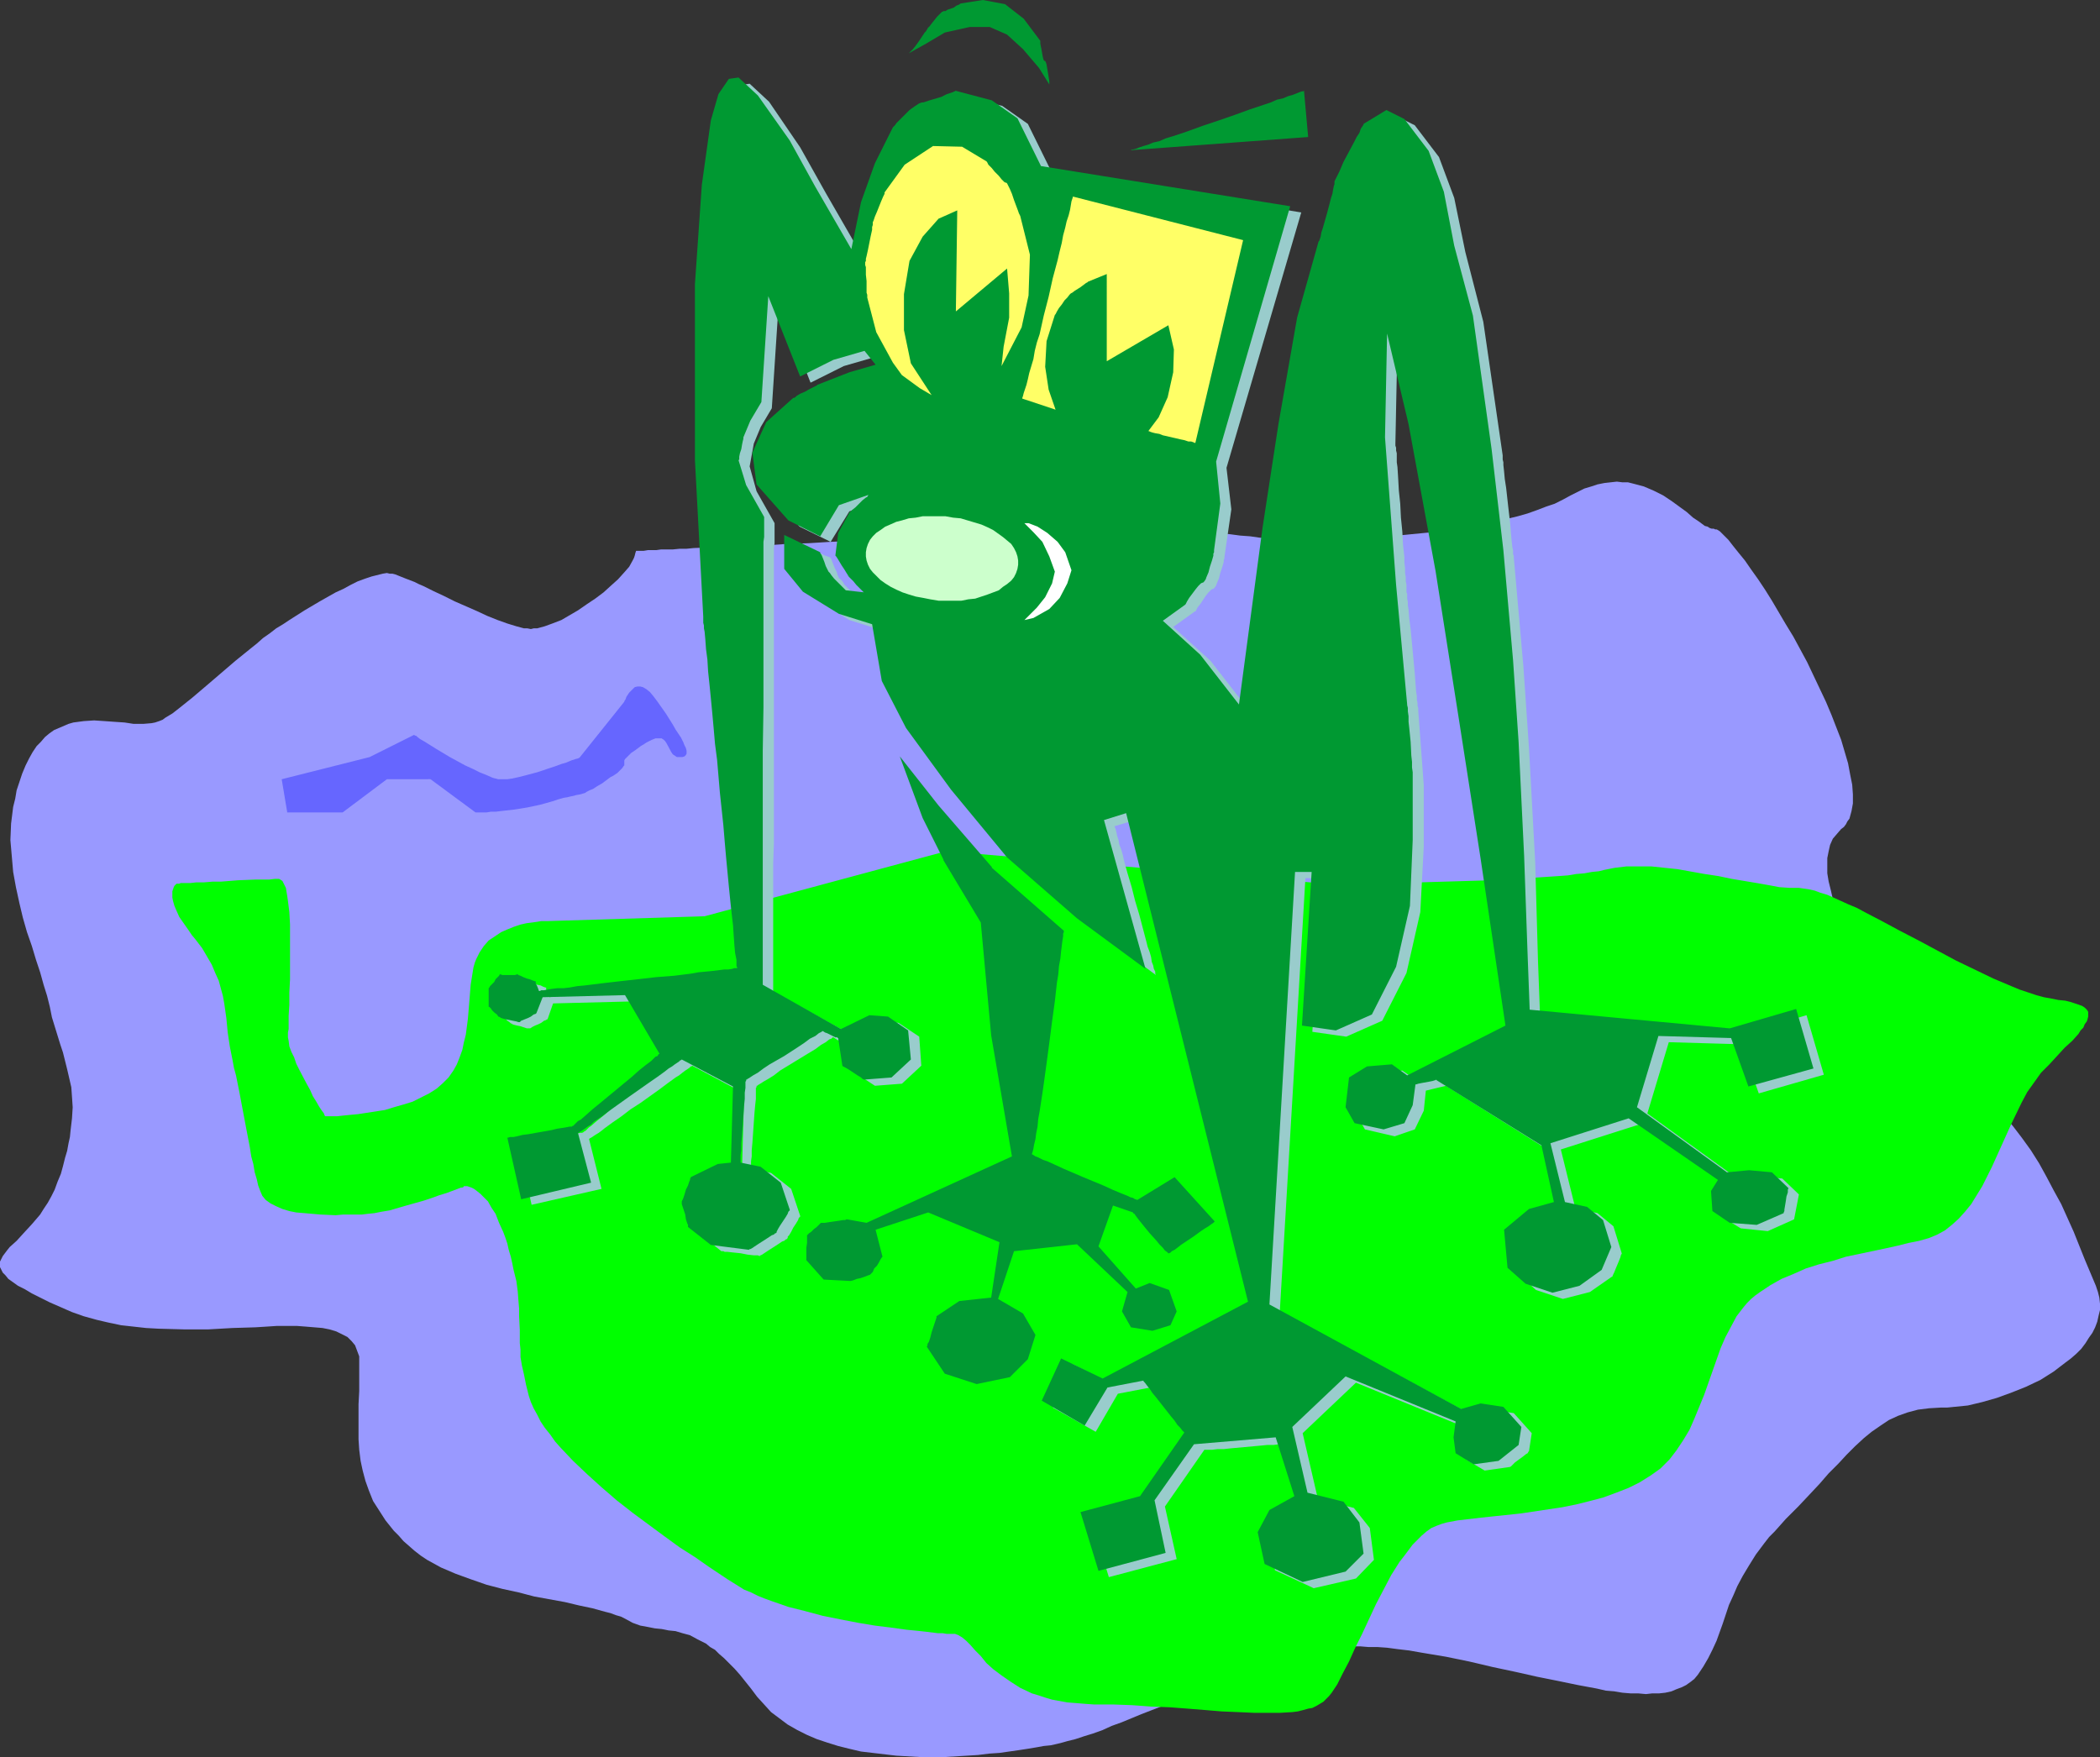 <?xml version="1.0" encoding="UTF-8" standalone="no"?>
<svg
   version="1.0"
   width="129.724mm"
   height="108.558mm"
   id="svg12"
   sodipodi:docname="Frog on Lily Pad 1.wmf"
   xmlns:inkscape="http://www.inkscape.org/namespaces/inkscape"
   xmlns:sodipodi="http://sodipodi.sourceforge.net/DTD/sodipodi-0.dtd"
   xmlns="http://www.w3.org/2000/svg"
   xmlns:svg="http://www.w3.org/2000/svg">
  <rect width="100%" height="100%" fill="#333333" stroke="none"/>
  <sodipodi:namedview
     id="namedview12"
     pagecolor="#ffffff"
     bordercolor="#000000"
     borderopacity="0.25"
     inkscape:showpageshadow="2"
     inkscape:pageopacity="0.0"
     inkscape:pagecheckerboard="0"
     inkscape:deskcolor="#d1d1d1"
     inkscape:document-units="mm" />
  <defs
     id="defs1">
    <pattern
       id="WMFhbasepattern"
       patternUnits="userSpaceOnUse"
       width="6"
       height="6"
       x="0"
       y="0" />
  </defs>
  <path
     style="fill:#9999ff;fill-opacity:1;fill-rule:evenodd;stroke:none"
     d="m 148.51,128.632 -0.162,0.485 -0.162,0.646 -0.162,0.485 -0.323,0.646 -0.808,1.454 -1.131,1.293 -1.454,1.616 -1.616,1.454 -1.778,1.616 -1.939,1.454 -1.939,1.293 -2.101,1.454 -1.939,1.131 -1.939,1.131 -2.101,0.808 -1.778,0.646 -1.778,0.485 h -0.808 l -0.646,0.162 -0.808,-0.162 h -0.808 l -1.778,-0.485 -2.101,-0.646 -2.262,-0.808 -2.424,-0.97 -2.424,-1.131 -5.171,-2.262 -2.586,-1.293 -2.424,-1.131 -2.262,-1.131 -1.131,-0.485 -0.97,-0.485 -2.101,-0.808 -1.616,-0.646 -0.808,-0.323 -0.646,-0.162 h -0.646 l -0.646,-0.162 -0.97,0.162 -1.293,0.323 -1.293,0.323 -1.454,0.485 -1.778,0.646 -1.616,0.808 -1.778,0.97 -1.778,0.808 -3.717,2.101 -3.555,2.101 -3.555,2.262 -1.454,0.97 -1.616,0.97 -1.454,1.131 -1.616,1.131 -1.454,1.293 -1.616,1.293 -3.394,2.747 -3.394,2.909 -3.394,2.909 -3.232,2.747 -1.616,1.293 -1.616,1.293 -1.454,1.131 -1.616,0.97 -0.646,0.485 -0.808,0.323 -0.97,0.323 -0.808,0.162 -1.939,0.162 h -2.262 l -2.101,-0.323 -2.424,-0.162 -2.262,-0.162 -2.424,-0.162 -2.424,0.162 -2.424,0.323 -1.131,0.323 -1.131,0.485 -1.131,0.485 -1.131,0.485 -1.131,0.808 -0.97,0.808 -0.97,1.131 -0.97,0.97 -0.97,1.454 -0.808,1.454 -0.808,1.616 -0.808,1.939 -0.646,1.939 -0.646,1.939 -0.323,1.939 -0.485,1.939 -0.485,3.878 -0.162,3.878 0.323,3.717 0.323,3.717 0.646,3.555 0.808,3.717 0.808,3.394 0.97,3.394 1.131,3.232 0.97,3.232 0.97,2.909 0.808,2.909 0.808,2.586 0.646,2.586 0.485,2.424 0.646,2.101 1.293,4.202 0.646,1.939 0.97,3.878 0.485,2.101 0.485,2.101 0.162,2.262 0.162,2.424 -0.162,2.586 -0.323,2.747 -0.162,1.616 -0.323,1.454 -0.323,1.778 -0.485,1.616 -0.485,1.939 -0.485,1.778 -0.808,1.939 -0.646,1.778 -0.808,1.616 -0.808,1.454 -0.97,1.454 -0.808,1.293 -1.939,2.262 -1.939,2.101 -1.616,1.778 -1.616,1.454 -0.646,0.808 -0.485,0.646 -0.485,0.646 -0.323,0.646 L 0,294.593 v 0.646 0.646 l 0.323,0.646 0.323,0.646 0.646,0.646 0.646,0.808 1.131,0.808 1.131,0.808 1.616,0.808 1.616,0.97 1.939,0.97 2.262,1.131 2.586,1.131 2.586,1.131 2.747,0.97 2.909,0.808 2.747,0.646 3.07,0.646 2.909,0.323 2.909,0.323 2.909,0.162 5.979,0.162 h 5.656 l 5.656,-0.323 5.333,-0.162 2.586,-0.162 2.424,-0.162 h 4.686 l 2.101,0.162 1.939,0.162 1.939,0.162 1.616,0.323 1.616,0.485 1.293,0.646 1.293,0.646 0.97,0.97 0.808,0.97 0.485,1.293 0.485,1.293 v 1.616 3.232 3.232 l -0.162,3.07 v 2.747 2.747 2.747 l 0.162,2.424 0.323,2.586 0.485,2.262 0.646,2.424 0.808,2.262 0.97,2.424 1.454,2.262 1.454,2.262 1.939,2.424 1.131,1.131 1.131,1.293 2.586,2.262 1.454,1.131 1.454,0.97 3.232,1.778 3.394,1.454 3.555,1.293 3.717,1.293 3.717,0.97 3.717,0.808 3.717,0.97 3.555,0.646 3.555,0.646 3.394,0.808 3.07,0.646 2.909,0.808 1.293,0.323 1.293,0.485 1.131,0.323 0.97,0.485 1.778,0.97 1.778,0.646 1.778,0.323 1.616,0.323 1.616,0.162 1.616,0.323 1.616,0.162 1.616,0.485 1.778,0.485 1.778,0.97 0.97,0.485 0.97,0.485 0.97,0.808 1.131,0.646 0.97,0.97 1.131,0.97 1.131,1.131 1.293,1.293 1.293,1.454 1.293,1.616 1.293,1.616 1.454,1.939 1.616,1.778 1.616,1.778 1.939,1.454 1.939,1.454 2.262,1.293 2.262,1.131 2.262,0.97 2.424,0.808 2.586,0.808 2.586,0.646 2.747,0.646 2.747,0.323 2.747,0.323 2.747,0.323 5.656,0.323 h 5.494 l 5.333,-0.323 2.586,-0.162 2.586,-0.323 2.424,-0.162 2.262,-0.323 2.262,-0.323 2.101,-0.323 1.939,-0.323 1.778,-0.323 1.616,-0.162 1.454,-0.323 1.293,-0.323 1.131,-0.323 1.939,-0.485 1.939,-0.646 2.101,-0.646 2.262,-0.808 2.101,-0.97 2.262,-0.808 4.686,-1.939 5.01,-1.939 5.171,-1.778 2.747,-0.97 2.747,-0.646 2.747,-0.646 2.909,-0.646 1.454,-0.162 1.293,-0.323 1.131,-0.485 1.293,-0.323 1.939,-0.808 1.939,-0.97 1.778,-0.808 1.778,-0.97 1.778,-0.97 1.778,-0.97 2.101,-0.808 2.262,-0.646 1.293,-0.323 1.293,-0.162 1.454,-0.162 1.616,-0.162 1.616,-0.162 h 1.939 l 1.939,0.162 h 2.101 l 2.262,0.162 2.424,0.323 2.747,0.323 2.747,0.485 5.818,0.97 5.494,1.131 5.494,1.293 5.333,1.131 5.01,1.131 4.848,0.97 4.686,0.97 4.363,0.808 2.101,0.485 1.939,0.162 1.939,0.323 1.939,0.162 h 1.778 l 1.778,0.162 1.454,-0.162 h 1.616 l 1.454,-0.162 1.454,-0.323 1.131,-0.485 1.293,-0.485 0.97,-0.485 1.131,-0.808 0.808,-0.646 0.808,-0.97 1.293,-1.939 1.131,-1.939 0.97,-1.939 0.97,-2.101 1.454,-4.04 1.454,-4.363 0.97,-2.101 0.97,-2.262 1.293,-2.424 1.454,-2.424 1.616,-2.586 1.939,-2.586 1.131,-1.454 1.293,-1.293 1.293,-1.454 1.293,-1.454 2.909,-2.909 2.586,-2.747 2.424,-2.586 2.101,-2.424 2.262,-2.262 1.939,-2.101 1.939,-1.939 2.101,-1.939 1.778,-1.454 2.101,-1.454 1.939,-1.293 2.101,-0.97 2.262,-0.808 2.424,-0.646 2.586,-0.323 2.747,-0.162 h 1.454 l 1.616,-0.162 3.232,-0.323 3.394,-0.808 3.394,-0.97 3.555,-1.293 3.232,-1.293 3.394,-1.616 3.07,-1.939 2.747,-2.101 1.293,-0.97 1.293,-1.131 1.131,-1.131 0.97,-1.293 0.808,-1.293 0.808,-1.131 0.646,-1.293 0.485,-1.293 0.323,-1.454 0.323,-1.293 v -1.454 l -0.162,-1.454 -0.323,-1.293 -0.485,-1.454 -1.293,-3.07 -1.293,-3.07 -2.586,-6.464 -2.909,-6.464 -1.778,-3.232 -1.616,-3.07 -1.778,-3.232 -1.939,-3.07 -2.101,-2.909 -2.101,-2.747 -2.424,-2.747 -2.424,-2.424 -2.747,-2.424 -2.747,-2.101 -1.454,-0.97 -1.616,-1.131 -1.454,-1.454 -1.778,-1.454 -1.616,-1.616 -1.616,-1.778 -1.778,-1.778 -1.616,-1.939 -3.394,-4.202 -3.232,-4.363 -3.07,-4.525 -2.909,-4.525 -1.131,-2.262 -1.293,-2.424 -1.131,-2.262 -0.97,-2.101 -0.808,-2.262 -0.808,-2.262 -0.485,-2.101 -0.485,-1.939 -0.323,-1.939 v -1.778 -1.778 l 0.323,-1.616 0.323,-1.454 0.646,-1.454 0.97,-1.131 0.97,-1.131 0.646,-0.485 0.485,-0.646 0.323,-0.646 0.485,-0.646 0.485,-1.778 0.323,-1.778 v -2.101 l -0.162,-2.262 -0.485,-2.424 -0.485,-2.586 -0.808,-2.747 -0.808,-2.747 -1.131,-2.909 -1.131,-2.909 -1.293,-3.07 -1.454,-3.07 -2.909,-6.141 -3.232,-5.979 -1.778,-2.909 -1.616,-2.747 -1.616,-2.747 -1.616,-2.586 -1.616,-2.424 -1.616,-2.262 -1.454,-2.101 -1.454,-1.778 -1.293,-1.616 -1.131,-1.454 -1.131,-1.131 -0.808,-0.808 -0.485,-0.323 -0.323,-0.162 h -0.323 l -0.323,-0.162 h -0.485 l -0.485,-0.162 -0.485,-0.323 -0.646,-0.162 -1.293,-0.97 -1.454,-0.97 -1.454,-1.293 -1.778,-1.293 -1.778,-1.293 -1.939,-1.293 -2.262,-1.131 -2.262,-0.97 -2.424,-0.646 -1.293,-0.323 h -1.293 l -1.293,-0.162 -1.454,0.162 -1.454,0.162 -1.616,0.323 -1.454,0.485 -1.616,0.485 -1.616,0.808 -1.616,0.808 -1.778,0.97 -1.939,0.97 -1.939,0.646 -2.101,0.808 -2.262,0.808 -2.262,0.646 -4.686,1.131 -5.01,1.131 -5.01,0.808 -5.171,0.646 -5.01,0.485 -4.848,0.485 -4.686,0.323 -2.101,0.162 h -2.262 l -1.939,0.162 h -1.778 l -1.778,0.162 h -1.778 -1.454 -1.293 -3.555 -1.131 -1.293 l -1.616,-0.162 -1.939,-0.162 -1.939,-0.162 -2.262,-0.323 -2.262,-0.162 -2.424,-0.323 -9.858,-0.808 -2.424,-0.162 -2.262,-0.162 -2.101,-0.162 h -2.101 -1.131 l -0.97,0.162 h -2.101 -1.131 -1.293 l -1.454,0.162 h -1.616 -1.616 l -1.778,0.162 h -1.778 l -3.878,0.162 -4.363,0.162 -4.525,0.162 -4.686,0.323 -5.01,0.162 -5.171,0.162 -10.504,0.485 -10.827,0.485 -10.666,0.485 -5.171,0.323 -5.01,0.162 -4.848,0.323 -4.686,0.162 -4.363,0.162 -4.04,0.162 -3.878,0.162 -1.616,0.162 h -1.616 l -1.616,0.162 h -1.454 -1.293 l -1.131,0.162 h -1.131 -0.808 l -0.97,0.162 h -1.131 -0.485 z"
     id="path1" />
  <path
     style="fill:#00ff00;fill-opacity:1;fill-rule:evenodd;stroke:none"
     d="m 164.509,213.956 -36.683,1.131 h -0.646 -0.808 l -0.97,0.162 -1.131,0.162 -1.293,0.162 -1.454,0.323 -1.454,0.485 -1.616,0.646 -1.454,0.646 -1.454,0.97 -1.454,0.97 -1.131,1.293 -0.97,1.454 -0.808,1.616 -0.323,0.808 -0.323,1.131 -0.646,4.04 -0.323,4.04 -0.323,3.878 -0.485,3.717 -0.485,1.939 -0.323,1.616 -0.646,1.778 -0.646,1.616 -0.808,1.454 -1.131,1.616 -1.293,1.293 -1.454,1.293 -1.778,1.131 -1.939,0.97 -1.939,0.97 -2.101,0.646 -2.262,0.646 -2.101,0.646 -2.101,0.323 -2.101,0.323 -2.101,0.323 -1.778,0.162 -1.616,0.162 -1.454,0.162 h -1.131 -1.616 v 0 l -0.162,-0.162 -0.162,-0.485 -0.485,-0.646 -0.646,-0.97 -0.646,-1.131 -0.808,-1.293 -0.646,-1.454 -0.808,-1.454 -1.616,-3.07 -0.808,-1.616 -0.485,-1.454 -0.646,-1.293 -0.485,-1.293 -0.162,-1.293 -0.162,-0.808 v -1.131 l 0.162,-0.808 v -0.97 -0.97 -1.131 l 0.162,-2.586 v -2.909 l 0.162,-3.07 v -6.626 -3.232 -2.909 l -0.162,-2.909 -0.162,-1.293 -0.162,-1.293 -0.162,-1.131 -0.162,-0.97 -0.162,-0.97 -0.323,-0.646 -0.323,-0.646 -0.162,-0.323 -0.485,-0.323 -0.323,-0.162 h -0.97 l -1.293,0.162 h -1.616 -1.616 l -4.04,0.162 -4.04,0.323 h -1.939 l -1.939,0.162 h -1.778 l -1.454,0.162 h -1.293 -0.97 l -0.323,0.162 h -0.485 -0.162 v 0 l -0.485,0.485 -0.162,0.323 -0.162,0.485 -0.162,0.485 v 0.646 0.808 l 0.162,0.808 0.323,1.131 0.485,1.131 0.646,1.454 1.131,1.616 1.131,1.616 0.646,0.97 0.808,0.97 1.616,2.101 1.131,1.939 1.131,1.939 0.808,1.939 0.808,1.778 0.485,1.778 0.485,1.778 0.323,1.778 0.485,3.394 0.323,3.394 0.485,3.232 0.646,3.232 0.323,1.778 0.485,1.778 0.808,4.04 1.616,8.565 0.808,4.202 0.323,2.101 0.485,1.778 0.323,1.939 0.485,1.616 0.323,1.454 0.485,1.293 0.485,1.131 0.808,0.97 1.131,0.808 1.293,0.646 1.454,0.646 1.616,0.485 1.616,0.323 1.939,0.162 3.717,0.323 3.555,0.162 1.778,-0.162 h 1.616 1.454 1.293 l 1.293,-0.162 1.616,-0.162 1.616,-0.323 1.939,-0.323 3.878,-1.131 4.04,-1.131 1.939,-0.646 1.778,-0.646 1.616,-0.485 1.293,-0.485 1.293,-0.485 0.808,-0.323 h 0.323 l 0.323,-0.162 v -0.162 h 0.162 0.646 l 0.485,0.162 0.485,0.162 0.646,0.323 0.646,0.485 0.808,0.646 0.808,0.808 0.97,0.97 0.808,1.454 0.97,1.454 0.808,2.101 0.97,2.101 0.485,1.293 0.485,1.454 0.323,1.454 0.485,1.616 0.323,1.454 0.323,1.616 0.323,1.293 0.323,1.293 0.323,2.424 0.162,2.101 0.162,1.939 v 1.778 l 0.162,3.232 v 3.07 l 0.162,1.454 v 1.778 l 0.323,1.939 0.485,2.101 0.485,2.424 0.323,1.293 0.323,1.293 0.485,1.454 0.646,1.454 0.808,1.454 0.808,1.616 0.97,1.454 1.293,1.616 1.131,1.616 1.293,1.454 2.909,3.07 3.232,3.07 3.394,3.07 3.555,3.07 3.717,2.909 3.717,2.747 3.717,2.747 3.555,2.586 3.555,2.262 3.232,2.262 1.454,0.97 1.454,0.97 1.454,0.97 1.293,0.808 1.293,0.808 1.293,0.808 1.616,0.646 1.616,0.808 1.616,0.646 1.778,0.646 3.717,1.293 3.878,0.97 4.202,1.131 4.04,0.808 4.202,0.808 3.878,0.646 3.878,0.485 3.555,0.485 1.616,0.162 1.616,0.162 1.454,0.162 1.293,0.162 1.293,0.162 h 1.131 l 0.97,0.162 h 0.808 0.646 0.485 l 0.808,0.323 0.808,0.485 0.97,0.808 0.97,0.97 1.131,1.293 1.293,1.293 1.293,1.616 1.616,1.454 1.939,1.454 2.101,1.454 2.262,1.454 2.747,1.293 1.616,0.485 1.454,0.485 1.616,0.485 1.778,0.323 1.778,0.323 2.101,0.162 1.939,0.162 2.262,0.162 h 4.525 l 4.363,0.162 4.363,0.323 4.363,0.162 4.202,0.323 4.04,0.323 1.939,0.162 1.939,0.162 3.878,0.162 3.555,0.162 h 3.232 3.07 l 2.747,-0.162 1.293,-0.162 1.293,-0.323 1.131,-0.323 0.97,-0.162 0.97,-0.485 0.808,-0.485 0.808,-0.485 0.646,-0.646 0.646,-0.646 0.646,-0.808 0.646,-0.97 0.646,-0.97 0.646,-1.293 0.646,-1.293 1.454,-2.747 1.454,-3.232 1.616,-3.232 3.232,-6.949 1.778,-3.394 1.778,-3.394 1.939,-3.07 1.131,-1.454 0.97,-1.293 0.97,-1.293 1.131,-1.131 0.97,-0.97 1.131,-0.97 1.131,-0.808 1.131,-0.485 1.293,-0.485 1.131,-0.323 2.586,-0.485 2.747,-0.323 2.747,-0.323 3.07,-0.323 6.141,-0.646 6.464,-0.97 3.232,-0.485 3.232,-0.646 3.232,-0.808 3.07,-0.808 3.07,-1.131 2.909,-1.131 2.586,-1.293 2.586,-1.616 1.131,-0.808 1.131,-0.808 2.101,-2.101 1.616,-2.101 1.616,-2.424 1.454,-2.424 1.131,-2.586 1.131,-2.747 1.131,-2.747 1.939,-5.494 1.939,-5.494 1.131,-2.586 1.293,-2.424 1.293,-2.424 1.616,-2.101 0.808,-0.97 0.97,-0.97 0.97,-0.808 1.131,-0.808 2.424,-1.616 2.586,-1.454 2.747,-1.131 2.909,-1.293 3.07,-0.97 3.232,-0.808 3.07,-0.97 3.07,-0.646 3.07,-0.646 3.07,-0.646 2.909,-0.646 2.586,-0.646 2.424,-0.485 2.262,-0.646 1.939,-0.808 1.778,-0.97 1.616,-1.293 1.616,-1.454 1.454,-1.616 1.454,-1.778 1.293,-2.101 1.293,-2.101 1.131,-2.262 1.131,-2.262 2.262,-5.01 2.262,-5.01 2.424,-5.01 1.293,-2.424 1.616,-2.262 1.616,-2.262 1.939,-1.939 1.778,-1.939 1.778,-1.939 1.778,-1.616 1.454,-1.616 0.485,-0.808 0.646,-0.646 0.323,-0.808 0.485,-0.646 0.162,-0.485 0.162,-0.646 v -0.485 -0.646 l -0.323,-0.485 -0.485,-0.485 -0.485,-0.323 -0.808,-0.323 -0.97,-0.323 -0.97,-0.323 -1.293,-0.323 -1.616,-0.162 -1.616,-0.323 -1.778,-0.323 -1.778,-0.485 -1.939,-0.646 -1.939,-0.646 -1.939,-0.808 -4.202,-1.778 -4.363,-2.101 -4.363,-2.101 -8.726,-4.686 -4.363,-2.262 -4.202,-2.262 -4.04,-2.101 -1.778,-0.97 -1.939,-0.808 -1.778,-0.808 -1.778,-0.808 -1.454,-0.646 -1.616,-0.485 -1.293,-0.485 -1.454,-0.323 -1.131,-0.162 -1.131,-0.162 h -2.101 l -2.424,-0.162 -2.586,-0.485 -2.747,-0.485 -2.909,-0.485 -2.909,-0.485 -3.07,-0.646 -3.232,-0.485 -6.302,-1.131 -3.07,-0.323 -3.07,-0.323 h -2.909 -2.909 l -2.747,0.323 -2.424,0.485 -1.293,0.323 -1.616,0.162 -1.778,0.323 -1.939,0.162 -1.939,0.323 -2.262,0.162 -2.424,0.162 -2.424,0.162 -5.171,0.323 -5.494,0.323 -10.989,0.323 -5.494,0.162 -5.01,0.162 h -2.424 -2.262 -2.101 -3.878 l -1.616,0.162 h -4.848 l -88.718,-7.595 z"
     id="path2" />
  <path
     style="fill:#99cccc;fill-opacity:1;fill-rule:evenodd;stroke:none"
     d="m 201.192,59.63 2.424,-10.989 3.07,-9.049 4.202,-8.403 v 0 l 0.162,-0.162 0.323,-0.323 0.323,-0.485 0.808,-0.808 1.131,-1.131 1.131,-0.97 1.131,-0.97 0.485,-0.323 0.485,-0.323 0.485,-0.162 0.323,-0.162 h 0.323 l 0.485,-0.162 1.131,-0.162 2.586,-0.97 1.293,-0.646 1.131,-0.323 0.323,-0.162 0.323,-0.162 h 0.323 v -0.162 l 8.403,2.101 5.979,4.202 5.494,11.15 58.338,9.534 -17.453,59.63 1.131,9.696 -1.616,11.15 v 0 0.323 l -0.162,0.323 v 0.485 l -0.323,1.131 -0.485,1.454 -0.323,1.293 -0.485,1.131 -0.162,0.485 -0.323,0.485 -0.162,0.162 -0.162,0.162 h -0.162 l -0.323,0.162 -0.646,0.646 -0.646,0.808 -1.293,1.939 -0.646,0.808 -0.323,0.646 v 0.162 h -0.162 l -5.171,3.717 8.726,7.918 9.05,11.635 5.494,-41.207 3.717,-24.24 4.525,-24.886 5.01,-17.776 v -0.162 l 0.162,-0.485 0.162,-0.485 0.162,-0.97 0.323,-0.97 0.323,-1.131 0.646,-2.262 0.646,-2.424 0.323,-1.293 0.323,-0.97 0.162,-0.97 0.162,-0.808 0.162,-0.485 v -0.323 l 0.162,-0.323 0.162,-0.646 0.323,-0.646 0.485,-0.97 0.485,-1.131 0.485,-1.131 1.293,-2.424 1.293,-2.424 0.485,-1.131 0.646,-0.97 0.323,-0.808 0.323,-0.646 0.323,-0.323 v -0.162 l 5.333,-3.232 4.202,2.101 5.656,7.434 3.555,9.534 2.586,12.605 4.202,16.321 4.525,31.188 v 0.323 0.323 0.323 l 0.162,0.646 v 0.646 l 0.162,1.454 0.162,1.778 0.323,2.101 0.485,4.363 0.485,4.202 0.162,2.101 0.162,1.778 0.162,1.454 0.162,0.646 v 0.646 0.323 l 0.162,0.323 v 0.323 l 2.262,25.694 1.293,18.907 1.454,26.664 0.646,22.947 0.485,12.928 46.864,4.363 15.352,-4.525 4.04,13.897 -15.19,4.363 -4.04,-11.473 -16.968,-0.485 -5.01,16.645 21.008,15.19 5.333,-0.485 5.171,0.485 3.878,3.717 -1.131,5.818 -6.141,2.747 -6.302,-0.646 -4.202,-2.586 -0.323,-4.686 1.616,-2.586 -20.846,-14.382 -18.261,5.818 3.394,13.736 5.171,1.131 3.717,3.07 1.939,6.302 v 0.162 l -0.162,0.162 -0.162,0.646 -0.323,0.808 -0.808,1.939 -0.323,0.808 -0.162,0.323 -0.162,0.323 v 0.162 0 l -5.333,3.717 -6.302,1.616 -6.302,-2.101 -4.04,-3.717 -0.97,-9.049 5.818,-4.686 5.818,-1.616 -2.909,-13.089 -24.725,-15.513 -4.686,1.131 -0.485,4.686 -2.101,4.363 -4.686,1.616 -6.949,-1.616 -2.101,-3.717 0.808,-6.949 4.202,-2.586 5.818,-0.485 3.717,2.586 22.786,-11.635 -5.818,-39.107 -5.01,-32.158 -5.494,-34.905 -6.302,-34.259 -5.01,-21.169 -0.485,24.24 v 0.485 l 0.162,0.485 v 0.646 l 0.162,0.646 v 0.97 1.131 l 0.162,1.131 0.162,2.586 0.162,2.909 0.323,3.07 0.162,3.232 0.323,3.232 0.162,3.07 0.323,2.909 v 1.293 l 0.162,1.293 v 1.131 l 0.162,0.97 v 0.97 l 0.162,0.808 v 0.646 0.323 0.485 0.323 l 0.162,0.323 v 0.485 0.646 l 0.162,0.808 v 0.808 l 0.162,0.97 0.162,2.101 0.323,2.424 0.485,5.171 0.485,5.171 0.162,2.262 0.162,2.101 0.162,0.97 v 0.808 l 0.162,0.808 v 0.646 l 0.162,0.485 v 0.323 0.323 l 1.293,17.453 v 14.221 l -0.808,15.352 -3.232,14.221 -5.656,11.15 -8.403,3.717 -7.918,-1.131 2.262,-35.875 h -3.878 l -5.979,101.16 44.925,24.24 4.363,-1.293 5.333,0.808 4.202,4.686 -0.646,4.202 v 0 l -0.162,0.162 -0.162,0.323 -0.323,0.162 -0.808,0.646 -1.778,1.293 -0.646,0.646 -0.323,0.323 -0.323,0.162 h -0.162 v 0 l -5.656,0.808 -4.363,-2.586 -0.485,-3.717 0.485,-3.717 -25.694,-10.504 -12.443,11.797 3.555,15.352 8.403,2.101 3.717,4.686 0.97,7.434 -4.202,4.363 -9.858,2.262 -9.05,-4.202 -1.454,-7.434 2.586,-5.171 5.818,-3.232 -4.202,-13.736 h -0.162 -0.162 -0.162 -0.323 l -0.97,0.162 -1.293,0.162 h -1.454 l -1.616,0.162 -7.11,0.646 -1.454,0.162 h -1.454 l -1.293,0.162 h -0.97 -0.323 -0.485 l -9.211,13.251 2.747,12.281 -15.837,4.202 -4.202,-13.736 13.898,-3.717 10.342,-14.867 -9.534,-12.12 -8.403,1.616 -5.171,8.888 -10.019,-5.656 4.525,-10.181 9.696,4.848 33.774,-17.937 -28.28,-114.088 -5.333,1.616 v 0 l 0.162,0.323 0.162,0.485 0.162,0.646 0.162,0.808 0.323,0.97 0.162,0.97 0.485,1.293 0.323,1.131 0.323,1.454 0.808,2.909 0.97,3.232 0.808,3.232 0.97,3.232 0.808,3.07 0.808,3.07 0.323,1.293 0.485,1.293 0.323,1.131 0.162,1.131 0.323,0.808 0.162,0.808 0.323,0.646 v 0.485 l 0.162,0.323 v 0 l -15.998,-11.797 -16.322,-14.221 -13.09,-15.837 -10.504,-14.382 -5.656,-10.989 -2.262,-13.251 -7.757,-2.424 -8.403,-5.333 v 0 l -0.162,-0.162 -0.162,-0.162 -0.323,-0.323 -0.646,-0.97 -0.808,-0.808 -0.97,-0.97 -0.646,-0.97 -0.323,-0.323 -0.162,-0.323 -0.162,-0.162 v 0 -7.918 h 0.162 l 0.162,0.162 0.485,0.323 0.485,0.162 1.293,0.646 1.616,0.646 1.616,0.808 1.293,0.646 0.485,0.162 0.485,0.162 0.323,0.162 v 0 0.162 l 0.162,0.162 0.162,0.485 0.323,0.808 0.323,0.808 0.485,0.97 0.162,0.646 0.323,0.646 v 0.162 h 0.162 v 0 l 0.162,0.162 0.485,0.485 0.485,0.808 1.454,1.454 0.808,0.808 0.323,0.323 0.162,0.162 v 0 h 0.162 v 0.162 h 0.485 0.808 l 0.808,0.162 0.808,0.162 h 0.646 0.646 v 0 l -0.162,-0.162 -0.485,-0.323 -0.485,-0.646 -0.808,-0.808 -0.646,-0.646 -0.646,-0.646 -0.485,-0.485 v -0.162 0 l -0.162,-0.162 v 0 l -0.323,-0.646 -0.485,-0.646 -0.485,-0.97 -0.646,-0.808 -0.323,-0.808 -0.323,-0.485 -0.162,-0.162 v -0.162 l 0.485,-5.171 2.586,-4.686 0.162,-0.162 v 0 l 0.323,-0.162 0.162,-0.323 0.808,-0.808 0.808,-0.646 0.808,-0.808 0.808,-0.646 0.323,-0.323 0.162,-0.162 0.162,-0.162 h 0.162 l -7.11,2.424 -4.363,7.11 -7.272,-3.555 -7.434,-8.403 -1.131,-7.434 3.232,-7.11 6.302,-5.656 v 0 h 0.323 l 0.162,-0.162 0.323,-0.323 0.97,-0.485 0.97,-0.485 1.131,-0.646 0.97,-0.485 0.323,-0.162 0.323,-0.323 h 0.162 0.162 l 7.272,-2.909 6.141,-1.778 -2.586,-3.232 -7.272,2.101 -7.757,3.878 -7.434,-18.745 -1.616,24.724 -2.586,4.363 -1.616,3.878 -0.97,5.333 1.616,5.818 4.202,7.434 v 4.686 l -0.162,1.131 v 15.352 4.202 19.23 10.181 20.038 l -0.162,4.686 v 29.896 l 18.422,10.181 6.464,-3.232 4.363,0.323 4.848,3.232 0.485,6.787 -4.525,4.202 -6.302,0.485 -5.171,-3.394 -0.97,-6.302 h -0.162 l -0.485,-0.162 -0.485,-0.323 -0.646,-0.323 -0.808,-0.162 -0.485,-0.323 -0.485,-0.323 h -0.162 v 0 l -0.162,0.162 -0.162,0.162 -0.485,0.162 -0.808,0.646 -1.131,0.646 -1.293,0.97 -1.616,0.97 -6.626,4.04 -1.454,1.131 -1.293,0.808 -1.131,0.646 -0.485,0.323 -0.808,0.485 -0.162,0.162 h -0.162 v 0 0.323 l -0.162,0.162 v 0.485 0.97 1.131 l -0.162,1.454 -0.162,1.778 -0.485,6.949 -0.162,1.778 v 1.454 l -0.162,1.131 v 0.97 0.323 0.485 l 4.686,0.97 4.686,3.717 2.101,6.302 v 0.162 l -0.162,0.162 -0.162,0.162 -0.162,0.485 -0.485,0.808 -0.646,0.97 -0.485,0.97 -0.485,0.808 -0.323,0.323 v 0.323 l -0.162,0.162 v 0 l -0.162,0.162 h -0.162 l -0.323,0.323 -0.485,0.162 -0.97,0.646 -2.262,1.454 -0.97,0.646 -0.485,0.323 -0.323,0.162 h -0.162 v 0.162 h -0.162 l -0.323,-0.162 h -0.323 -0.646 l -1.454,-0.162 -1.616,-0.323 -1.616,-0.162 -1.454,-0.162 h -0.646 l -0.323,-0.162 h -0.323 -0.162 l -5.171,-4.202 v 0 -0.323 l -0.162,-0.162 -0.162,-0.323 -0.162,-0.97 -0.323,-1.131 -0.323,-0.97 -0.323,-0.97 v -0.323 l -0.162,-0.323 v -0.323 0 0 -0.162 l 0.162,-0.323 0.162,-0.323 0.323,-0.97 0.323,-1.131 0.485,-0.97 0.323,-0.97 0.162,-0.323 0.162,-0.323 v -0.162 -0.162 l 6.302,-3.07 3.232,-0.323 0.485,-17.614 -12.12,-6.464 -0.162,0.162 h -0.162 l -0.323,0.323 -0.485,0.323 -0.485,0.323 -0.646,0.485 -0.808,0.646 -0.808,0.485 -1.778,1.293 -1.939,1.454 -4.525,3.232 -2.262,1.454 -2.101,1.616 -2.101,1.454 -1.778,1.293 -0.808,0.646 -0.646,0.485 -0.808,0.485 -0.485,0.323 -0.485,0.323 -0.323,0.162 -0.162,0.162 v 0 l 2.909,11.635 -16.322,3.717 -3.232,-14.221 h 0.162 l 0.485,-0.162 h 0.808 l 0.97,-0.162 1.131,-0.323 1.293,-0.162 5.656,-0.97 1.293,-0.323 1.131,-0.162 0.97,-0.162 0.646,-0.162 h 0.485 l 0.323,-0.162 v 0 l 0.162,-0.162 0.323,-0.162 0.323,-0.323 0.485,-0.485 0.485,-0.323 1.293,-1.131 1.616,-1.293 1.616,-1.454 3.717,-3.07 3.717,-3.07 1.778,-1.454 1.454,-1.293 1.293,-0.97 0.485,-0.485 0.485,-0.323 0.485,-0.323 0.162,-0.323 0.162,-0.162 h 0.162 l -7.918,-13.736 -19.392,0.485 -1.293,3.717 h -0.162 l -0.162,0.162 -0.485,0.162 -0.646,0.485 -0.646,0.323 -0.808,0.323 -0.646,0.323 -0.485,0.323 h -0.162 v 0 h -0.162 -0.485 l -1.454,-0.485 -0.808,-0.162 -0.646,-0.162 -0.485,-0.162 -0.162,-0.162 v 0 h -0.162 l -0.323,-0.323 -0.485,-0.323 -0.485,-0.485 -0.646,-0.485 -0.323,-0.485 -0.323,-0.323 h -0.162 v -0.323 -0.485 -2.909 -0.485 -0.162 l 0.162,-0.162 0.162,-0.323 0.485,-0.485 0.485,-0.485 0.485,-0.646 0.323,-0.485 0.323,-0.323 0.162,-0.162 h 0.162 0.485 2.909 0.485 0.162 0.162 v 0 l 0.485,0.162 0.646,0.323 0.808,0.323 0.808,0.162 0.646,0.323 0.485,0.162 h 0.162 v 0 0.162 0.323 l 0.646,1.454 0.162,0.162 v 0.162 h 0.162 l 0.323,-0.162 h 0.646 l 0.808,-0.162 1.131,-0.162 h 1.131 l 1.454,-0.323 h 1.454 l 1.778,-0.323 1.778,-0.162 1.939,-0.162 1.939,-0.323 4.202,-0.485 4.363,-0.485 4.202,-0.485 4.202,-0.485 3.878,-0.323 1.778,-0.323 1.778,-0.162 1.616,-0.162 1.293,-0.162 1.293,-0.162 0.97,-0.162 0.97,-0.162 h 0.485 0.485 0.162 v -0.323 l -0.162,-0.162 v -0.485 -0.485 -0.646 l -0.162,-0.646 v -0.808 l -0.323,-1.939 -0.162,-2.101 -0.162,-2.424 -0.323,-2.909 -0.323,-2.909 -0.323,-3.232 -0.323,-3.394 -0.323,-3.555 -0.323,-3.555 -0.323,-3.878 -0.808,-7.595 -0.646,-7.595 -0.485,-3.878 -0.162,-3.555 -0.485,-3.555 -0.323,-3.394 -0.162,-3.232 -0.323,-3.07 -0.323,-2.747 -0.162,-2.424 -0.323,-2.262 -0.162,-1.778 v -0.808 l -0.162,-0.646 v -0.646 l -0.162,-0.646 v -0.323 -0.323 -0.162 l -1.778,-36.521 V 67.871 l 1.454,-23.27 2.101,-15.029 1.939,-6.141 v 0 l 2.262,-3.555 2.424,-0.323 4.525,4.202 7.272,10.665 5.979,10.665 z"
     id="path3" />
  <path
     style="fill:#009932;fill-opacity:1;fill-rule:evenodd;stroke:none"
     d="m 198.768,58.175 2.262,-10.989 3.232,-9.049 4.202,-8.403 v 0 l 0.162,-0.162 0.323,-0.323 0.323,-0.485 0.808,-0.808 1.131,-1.131 1.131,-1.131 1.131,-0.808 0.485,-0.323 0.485,-0.323 0.323,-0.162 0.485,-0.162 h 0.323 l 0.485,-0.162 0.97,-0.323 2.747,-0.808 1.293,-0.646 0.97,-0.323 0.485,-0.162 0.323,-0.162 h 0.162 v -0.162 l 8.565,2.262 5.979,4.202 5.494,11.15 58.176,9.373 -17.291,59.63 0.97,9.696 v 0.162 l -1.454,10.827 v 0.162 0.323 l -0.162,0.323 v 0.485 l -0.323,1.131 -0.485,1.454 -0.323,1.293 -0.485,1.131 -0.162,0.485 -0.323,0.485 -0.162,0.162 -0.162,0.162 h -0.162 l -0.323,0.162 -0.646,0.646 -0.646,0.808 -1.454,1.939 -0.485,0.808 -0.323,0.646 -0.162,0.162 v 0 l -5.171,3.717 8.726,7.918 9.05,11.635 5.494,-41.207 3.717,-24.24 4.363,-24.886 5.01,-17.776 0.162,-0.162 0.162,-0.485 0.162,-0.485 0.162,-0.97 0.323,-0.97 0.323,-1.131 0.646,-2.262 0.646,-2.424 0.323,-1.293 0.323,-0.97 0.162,-0.97 0.162,-0.808 0.162,-0.485 v -0.323 -0.323 l 0.323,-0.646 0.323,-0.646 0.485,-0.97 0.485,-1.131 0.485,-1.131 1.293,-2.424 1.293,-2.424 0.485,-0.97 0.646,-0.97 0.323,-0.97 0.323,-0.485 0.323,-0.485 v -0.162 l 5.333,-3.232 4.202,2.101 5.656,7.434 3.555,9.534 2.424,12.605 4.363,16.321 4.363,31.188 2.747,23.593 2.262,25.694 1.293,19.069 1.293,26.664 0.808,22.947 0.485,12.928 46.702,4.363 15.514,-4.525 4.04,13.897 -15.19,4.202 -4.04,-11.312 -16.968,-0.485 -5.01,16.645 21.008,15.19 5.171,-0.485 5.333,0.485 3.878,3.717 v 0 l -0.162,0.323 v 0.646 l -0.323,0.97 -0.162,1.131 -0.162,0.97 -0.162,0.97 v 0.323 l -0.162,0.323 v 0.162 0 l -6.302,2.747 -6.302,-0.485 -4.04,-2.747 -0.323,-4.686 1.616,-2.586 -20.846,-14.382 -18.261,5.818 3.394,13.736 5.171,1.131 3.717,3.07 1.939,6.302 -2.262,5.333 -5.171,3.717 -6.302,1.616 -6.302,-2.101 -4.202,-3.717 -0.808,-8.888 5.818,-4.848 5.818,-1.616 -2.909,-13.251 -24.725,-15.352 v 0.162 h -0.162 l -0.485,0.162 -0.808,0.162 -1.778,0.323 -0.808,0.162 -0.485,0.162 h -0.162 l -0.646,4.848 -1.939,4.202 -4.848,1.454 -6.787,-1.454 -2.101,-3.717 0.808,-6.949 4.202,-2.586 5.818,-0.485 3.555,2.586 22.947,-11.635 -5.818,-39.107 -5.01,-32.158 -5.494,-34.905 -6.302,-34.259 -5.01,-21.169 -0.485,24.24 2.586,34.42 2.586,27.956 v 0.162 l 0.162,0.646 v 0.808 l 0.162,1.131 v 1.293 l 0.162,1.454 0.323,3.232 0.162,3.232 0.162,1.454 v 1.293 l 0.162,1.131 v 0.808 0.485 0.323 14.221 l -0.646,15.352 -3.232,14.221 -5.656,11.15 -8.403,3.717 -7.918,-1.131 2.262,-35.875 h -3.878 l -5.979,100.999 44.763,24.401 4.525,-1.293 5.333,0.808 4.202,4.686 -0.646,4.202 -4.686,3.717 -5.818,0.808 -4.202,-2.586 -0.485,-3.717 0.485,-3.717 -25.694,-10.504 -12.443,11.797 3.555,15.352 8.403,2.101 3.717,4.848 0.97,7.272 -4.202,4.202 -10.019,2.424 -8.888,-4.202 -1.616,-7.434 2.747,-5.171 5.818,-3.232 -4.363,-13.736 -19.069,1.616 -9.211,13.089 2.586,12.281 -15.675,4.202 -4.202,-13.736 13.898,-3.717 10.342,-14.867 -0.162,-0.162 -0.323,-0.323 -0.485,-0.646 -0.646,-0.646 -0.646,-0.97 -0.808,-0.97 -1.778,-2.262 -1.778,-2.262 -0.808,-0.97 -0.646,-0.97 -0.646,-0.808 -0.485,-0.646 -0.323,-0.323 v -0.162 l -8.403,1.616 -5.333,8.888 -10.019,-5.818 4.525,-9.857 9.696,4.686 33.936,-17.937 v 0 L 262.923,189.878 v 0 l -5.171,1.616 9.696,34.744 -15.998,-11.797 -16.322,-14.221 -13.09,-15.837 -10.504,-14.382 -5.656,-10.989 -2.262,-13.251 -7.757,-2.424 -8.403,-5.171 -4.363,-5.333 v -7.918 l 8.403,4.04 v 0 0.162 l 0.323,0.485 0.323,0.808 0.323,0.808 0.323,0.97 0.323,0.646 0.323,0.646 v 0 l 0.162,0.162 v 0 l 0.162,0.162 0.323,0.485 0.646,0.808 1.454,1.454 0.646,0.646 0.485,0.485 0.162,0.162 v 0 l 4.363,0.485 v 0 h -0.162 l -0.485,-0.485 -0.646,-0.646 -0.646,-0.646 -0.646,-0.808 -0.646,-0.646 -0.485,-0.485 v 0 -0.162 h -0.162 v -0.162 l -0.323,-0.485 -0.485,-0.808 -0.646,-0.97 -0.485,-0.808 -0.485,-0.808 -0.323,-0.485 -0.162,-0.162 v -0.162 l 0.646,-5.171 2.586,-4.686 v -0.162 h 0.162 l 0.323,-0.323 0.162,-0.162 0.808,-0.646 0.808,-0.808 0.808,-0.808 0.808,-0.646 0.323,-0.162 0.162,-0.323 0.162,-0.162 v 0 l -6.949,2.424 -4.363,7.272 -7.434,-3.717 -7.434,-8.403 -0.97,-7.434 3.232,-7.11 6.302,-5.656 v 0 h 0.162 l 0.323,-0.162 0.323,-0.323 0.808,-0.485 1.131,-0.485 1.131,-0.646 0.97,-0.485 0.323,-0.162 0.323,-0.162 0.162,-0.162 v 0 l 7.434,-2.909 6.141,-1.778 -2.586,-3.232 -7.272,2.101 -7.757,3.878 -7.434,-18.745 -1.616,24.724 -2.586,4.363 -1.616,3.878 v 0.162 0.162 l -0.162,0.646 -0.162,0.808 -0.162,0.97 -0.323,0.97 -0.162,0.808 v 0.646 l -0.162,0.162 v 0 l 1.778,5.818 4.202,7.434 v 4.686 l -0.162,1.131 v 15.19 4.363 19.069 l -0.162,10.181 v 20.038 4.848 29.734 l 18.261,10.342 6.626,-3.232 4.363,0.323 4.686,3.232 0.646,6.787 -4.525,4.202 -6.302,0.485 v 0 h -0.162 l -0.323,-0.162 -0.323,-0.323 -0.808,-0.485 -0.97,-0.646 -0.97,-0.646 -0.808,-0.485 -0.323,-0.162 -0.323,-0.162 -0.162,-0.162 v 0 l -0.97,-6.464 h -0.162 v -0.162 h -0.485 l -0.646,-0.323 -0.646,-0.323 -0.646,-0.323 -0.485,-0.162 -0.485,-0.323 h -0.162 v 0 l -0.162,0.162 -0.323,0.162 -0.323,0.162 -0.808,0.646 -1.293,0.646 -1.293,0.97 -1.454,0.97 -3.232,2.101 -3.394,1.939 -1.454,0.97 -1.293,0.97 -1.131,0.646 -0.485,0.323 -0.485,0.323 -0.323,0.162 -0.162,0.162 h -0.162 v 0 0.323 l -0.162,0.162 v 0.485 0.97 l -0.162,1.131 v 1.454 l -0.162,1.616 -0.485,7.11 -0.162,1.616 v 1.616 l -0.162,1.131 v 0.97 0.323 0.485 l 4.686,0.97 4.686,3.717 2.101,6.302 v 0.162 l -0.162,0.162 -0.162,0.162 -0.162,0.485 -0.485,0.808 -0.646,0.97 -0.646,0.97 -0.485,0.808 -0.162,0.323 -0.162,0.323 v 0.162 0 l -0.162,0.162 h -0.162 l -0.323,0.323 -0.485,0.162 -0.97,0.646 -2.262,1.454 -0.97,0.646 -0.485,0.323 -0.323,0.162 h -0.162 l -0.162,0.162 -8.888,-1.131 -5.333,-4.202 v 0 -0.323 -0.162 l -0.162,-0.323 -0.323,-0.97 -0.162,-1.131 -0.323,-0.97 -0.323,-0.97 -0.162,-0.485 v -0.162 -0.323 0 0 -0.162 l 0.162,-0.323 0.162,-0.323 0.323,-0.97 0.323,-1.131 0.485,-0.97 0.323,-0.97 0.162,-0.323 v -0.323 l 0.162,-0.162 v -0.162 l 6.302,-3.07 3.07,-0.323 0.485,-17.776 -11.958,-6.302 -0.162,0.162 h -0.162 l -0.323,0.323 -0.485,0.323 -0.485,0.323 -0.646,0.485 -0.808,0.485 -0.808,0.646 -1.778,1.293 -2.101,1.454 -4.363,3.07 -2.262,1.616 -2.262,1.616 -1.939,1.454 -1.939,1.293 -0.646,0.646 -0.808,0.485 -0.646,0.485 -0.485,0.323 -0.485,0.323 -0.323,0.162 -0.162,0.162 h -0.162 l 3.07,11.635 -16.322,3.878 -3.232,-14.382 h 0.162 l 0.485,-0.162 h 0.808 l 0.808,-0.162 1.293,-0.323 1.293,-0.162 5.494,-0.97 1.293,-0.323 1.131,-0.162 0.97,-0.162 0.808,-0.162 h 0.485 l 0.162,-0.162 h 0.162 l 0.162,-0.162 0.162,-0.162 0.323,-0.323 0.485,-0.485 0.646,-0.323 1.293,-1.131 1.454,-1.293 1.778,-1.454 3.717,-3.07 3.717,-3.07 1.616,-1.454 1.616,-1.293 1.293,-0.97 0.485,-0.485 0.485,-0.485 0.485,-0.162 0.162,-0.323 0.162,-0.162 h 0.162 l -8.08,-13.736 -19.23,0.485 -1.454,3.717 v 0 l -0.162,0.162 -0.485,0.162 -0.646,0.485 -0.646,0.323 -0.808,0.323 -0.808,0.323 -0.323,0.323 h -0.162 v 0 h -0.162 l -0.485,-0.162 -0.808,-0.162 -1.616,-0.323 -0.646,-0.162 -0.485,-0.162 v 0 h -0.162 v -0.162 l -0.485,-0.162 -0.323,-0.485 -0.646,-0.485 -0.485,-0.485 -0.323,-0.485 -0.323,-0.323 h -0.162 v -0.323 -0.485 -2.909 -0.485 -0.162 l 0.162,-0.162 0.162,-0.323 0.485,-0.485 0.485,-0.485 0.323,-0.646 0.485,-0.485 0.323,-0.323 0.162,-0.323 h 0.162 l 0.485,0.162 h 2.909 l 0.485,-0.162 h 0.162 v 0 l 0.162,0.162 0.485,0.162 0.646,0.323 0.808,0.323 0.646,0.162 0.808,0.323 0.485,0.162 h 0.162 v 0 0.162 0.323 l 0.323,0.646 0.323,0.808 v 0.162 l 0.162,0.162 h 0.162 l 0.323,-0.162 h 0.646 l 0.808,-0.162 0.97,-0.162 1.293,-0.162 h 1.454 l 1.454,-0.162 1.778,-0.323 1.778,-0.162 3.878,-0.485 4.202,-0.485 4.363,-0.485 4.202,-0.485 4.202,-0.323 3.878,-0.485 1.778,-0.323 1.778,-0.162 1.616,-0.162 1.293,-0.162 1.293,-0.162 h 0.97 l 0.97,-0.162 0.485,-0.162 h 0.485 0.162 v -0.162 l -0.162,-0.323 v -0.485 -0.485 -0.485 l -0.162,-0.808 -0.162,-0.808 -0.162,-1.778 -0.162,-2.262 -0.162,-2.424 -0.323,-2.747 -0.323,-3.07 -0.323,-3.232 -0.323,-3.394 -0.323,-3.394 -0.323,-3.717 -0.323,-3.878 -0.808,-7.595 -0.646,-7.595 -0.485,-3.717 -0.323,-3.717 -0.323,-3.555 -0.323,-3.394 -0.323,-3.232 -0.323,-3.07 -0.162,-2.747 -0.323,-2.424 -0.162,-2.262 -0.162,-1.778 -0.162,-0.808 v -0.646 l -0.162,-0.646 v -0.646 -0.323 -0.323 -0.162 l -1.939,-36.521 V 66.417 l 1.616,-23.27 2.101,-15.029 1.778,-6.141 2.424,-3.555 2.262,-0.323 4.525,4.202 7.434,10.504 5.979,10.827 z"
     id="path4" />
  <path
     style="fill:#009932;fill-opacity:1;fill-rule:evenodd;stroke:none"
     d="m 210.08,176.626 5.333,14.382 4.848,9.696 v 0.162 l 8.726,14.544 2.424,26.34 4.848,28.28 -33.936,15.513 -4.525,-0.808 v 0 h -0.162 l -0.323,0.162 h -0.485 l -0.97,0.162 -1.131,0.162 -1.131,0.162 -0.97,0.162 h -0.323 -0.323 -0.323 l -0.162,0.162 -0.323,0.323 -0.485,0.485 -0.646,0.485 -0.646,0.646 -0.485,0.323 -0.323,0.323 -0.162,0.162 v 0.323 0.646 0.808 l -0.162,1.131 v 1.131 0.808 0.97 l 4.04,4.525 6.141,0.323 h 0.162 v 0 l 0.646,-0.162 0.808,-0.323 0.808,-0.162 0.97,-0.323 0.808,-0.323 0.485,-0.162 0.162,-0.162 v 0 0 l 0.162,-0.162 0.323,-0.323 0.323,-0.808 0.646,-0.646 0.485,-0.808 0.323,-0.646 0.323,-0.485 0.162,-0.162 v 0 l -1.616,-6.302 12.282,-4.04 16.645,6.949 -1.939,12.928 -7.434,0.808 -5.333,3.555 v 0.162 0.162 l -0.162,0.485 -0.162,0.485 -0.323,0.97 -0.485,1.454 -0.323,1.293 -0.323,0.97 -0.323,0.485 v 0.323 l -0.162,0.323 v 0 l 4.202,6.302 7.434,2.424 7.757,-1.616 4.202,-4.202 1.778,-5.656 -2.909,-5.01 -5.818,-3.394 3.717,-11.15 14.706,-1.616 11.797,11.15 -1.293,4.525 2.101,3.717 5.01,0.808 4.202,-1.293 1.454,-3.232 -1.778,-5.01 -4.525,-1.616 -3.232,1.293 -8.726,-9.857 3.394,-9.534 4.686,1.616 v 0.162 l 0.323,0.162 0.323,0.485 0.485,0.646 0.646,0.808 0.646,0.808 1.454,1.778 1.616,1.778 0.646,0.808 0.808,0.808 0.485,0.646 0.485,0.323 0.323,0.323 h 0.162 l 0.323,-0.162 0.323,-0.323 0.646,-0.323 0.646,-0.485 0.808,-0.646 0.97,-0.646 1.939,-1.293 1.778,-1.293 0.97,-0.646 0.808,-0.485 0.646,-0.485 0.485,-0.323 0.323,-0.323 v 0 l -9.373,-10.342 -8.726,5.333 v 0 l -0.323,-0.162 h -0.162 l -0.485,-0.323 -0.646,-0.162 -0.646,-0.323 -0.808,-0.323 -0.808,-0.323 -1.939,-0.808 -2.101,-0.97 -4.686,-1.939 -2.262,-0.97 -2.262,-0.97 -2.101,-0.97 -1.778,-0.808 -0.97,-0.323 -0.646,-0.323 -0.646,-0.323 -0.485,-0.162 -0.485,-0.323 -0.323,-0.162 v 0 0 -0.162 l 0.162,-0.485 0.162,-0.646 0.162,-0.97 0.323,-1.293 0.162,-1.293 0.323,-1.616 0.162,-1.778 0.323,-1.778 0.323,-2.101 0.323,-2.101 0.323,-2.262 0.646,-4.686 0.646,-4.848 0.646,-5.01 0.646,-4.686 0.485,-4.363 0.323,-1.939 0.162,-1.939 0.323,-1.778 0.162,-1.616 0.162,-1.293 0.162,-1.293 0.162,-0.97 v -0.646 l 0.162,-0.323 v -0.323 l -16.806,-14.705 v -0.162 l -12.443,-14.382 z"
     id="path5" />
  <path
     style="fill:#ccffcc;fill-opacity:1;fill-rule:evenodd;stroke:none"
     d="m 220.745,120.552 1.778,0.323 1.778,0.162 1.616,0.485 1.616,0.485 1.616,0.485 1.454,0.646 1.293,0.646 1.131,0.808 1.131,0.808 0.97,0.808 0.97,0.808 0.646,0.97 0.485,0.97 0.323,0.97 0.162,0.97 v 0.97 l -0.162,0.97 -0.323,0.97 -0.485,0.97 -0.646,0.808 -0.97,0.808 -0.97,0.646 -0.97,0.808 -1.293,0.485 -1.293,0.485 -1.454,0.485 -1.454,0.485 -1.616,0.162 -1.616,0.323 h -3.555 -1.778 l -1.939,-0.323 -1.616,-0.323 -1.778,-0.323 -1.616,-0.485 -1.454,-0.485 -1.454,-0.646 -1.293,-0.646 -1.293,-0.808 -1.131,-0.808 -0.808,-0.808 -0.97,-0.97 -0.646,-0.808 -0.485,-0.97 -0.323,-0.97 -0.162,-0.97 v -0.97 l 0.162,-0.97 0.323,-0.97 0.485,-0.97 0.646,-0.808 0.808,-0.808 0.97,-0.646 1.131,-0.808 1.131,-0.485 1.454,-0.646 1.293,-0.323 1.616,-0.485 1.616,-0.162 1.616,-0.323 h 1.616 1.778 z"
     id="path6" />
  <path
     style="fill:#ffffff;fill-opacity:1;fill-rule:evenodd;stroke:none"
     d="m 239.168,122.168 2.101,2.101 2.101,2.262 1.616,3.394 1.293,3.555 -0.646,2.747 -1.616,3.232 -1.939,2.424 -2.909,2.909 2.101,-0.485 3.717,-2.101 2.424,-2.586 1.778,-3.394 0.97,-3.07 -1.454,-4.202 -1.778,-2.424 -2.424,-2.101 -2.262,-1.454 -2.101,-0.808 z"
     id="path7" />
  <path
     style="fill:#ffff66;fill-opacity:1;fill-rule:evenodd;stroke:none"
     d="m 217.513,92.272 -2.747,-1.616 -4.202,-3.07 -2.101,-2.909 -3.878,-7.11 -2.101,-8.08 v 0 -0.323 -0.323 l -0.162,-0.485 v -1.293 -1.454 l -0.162,-1.454 v -1.293 -0.485 l -0.162,-0.485 v -0.485 -0.162 l 0.162,-0.323 v -0.485 l 0.162,-0.646 0.323,-1.454 0.323,-1.616 0.323,-1.616 0.323,-1.454 v -0.646 l 0.162,-0.485 v -0.323 -0.162 -0.162 l 0.162,-0.323 0.162,-0.485 0.162,-0.485 0.485,-1.131 0.97,-2.424 0.485,-1.131 0.162,-0.323 0.162,-0.323 v -0.323 0 l 4.686,-6.464 6.626,-4.363 6.787,0.162 5.656,3.394 v 0 l 0.162,0.162 0.162,0.323 0.162,0.323 0.808,0.808 0.646,0.808 0.97,0.97 0.646,0.808 0.646,0.646 0.323,0.162 h 0.162 l 0.162,0.162 0.162,0.323 0.162,0.323 0.323,0.646 0.485,1.131 0.485,1.454 0.485,1.293 0.485,1.293 0.162,0.485 0.162,0.323 0.162,0.323 v 0 l 2.262,9.049 -0.323,9.534 -1.616,7.434 -4.686,9.049 0.485,-4.525 1.293,-6.787 v -5.656 l -0.485,-5.818 -11.958,10.019 0.323,-23.593 -4.363,1.939 -3.717,4.202 -3.07,5.656 -1.293,7.757 v 8.403 l 1.616,7.757 z"
     id="path8" />
  <path
     style="fill:#ffff66;fill-opacity:1;fill-rule:evenodd;stroke:none"
     d="m 238.683,93.08 v -0.162 l 0.162,-0.485 0.162,-0.646 0.323,-0.97 0.323,-0.97 0.323,-1.293 0.323,-1.454 0.485,-1.616 0.485,-1.616 0.323,-1.939 0.485,-1.939 0.646,-1.939 0.97,-4.363 1.131,-4.363 0.97,-4.363 1.131,-4.202 0.485,-2.101 0.485,-1.939 0.323,-1.778 0.485,-1.778 0.323,-1.454 0.485,-1.454 0.323,-1.293 0.162,-0.97 0.162,-0.97 0.162,-0.485 0.162,-0.485 v -0.162 l 39.754,10.181 -11.15,47.348 h -0.162 l -0.323,-0.162 -0.485,-0.162 h -0.646 l -0.97,-0.323 -0.808,-0.162 -2.101,-0.485 -2.101,-0.485 -0.808,-0.323 -0.97,-0.162 -0.646,-0.162 -0.485,-0.162 -0.323,-0.162 h -0.162 l 2.424,-3.232 2.101,-4.686 1.293,-5.818 0.162,-5.333 -1.293,-5.656 -14.382,8.403 V 63.993 l -4.363,1.778 v 0 l -0.162,0.162 -0.323,0.162 -0.646,0.485 -0.646,0.485 -1.293,0.808 -0.646,0.485 -0.323,0.162 -0.162,0.162 -0.162,0.162 -0.485,0.646 -0.646,0.646 -0.646,0.97 -0.646,0.808 -0.485,0.808 -0.323,0.646 v 0 l -0.162,0.162 -1.939,6.141 -0.323,5.979 0.808,5.333 1.616,4.686 z"
     id="path9" />
  <path
     style="fill:#009932;fill-opacity:1;fill-rule:evenodd;stroke:none"
     d="m 212.181,12.443 0.162,-0.162 0.162,-0.162 0.323,-0.323 0.323,-0.323 0.646,-0.808 0.808,-1.131 0.646,-0.97 0.646,-0.97 0.323,-0.323 0.162,-0.323 0.162,-0.162 v 0 -0.162 l 0.162,-0.162 0.323,-0.323 0.485,-0.646 0.646,-0.808 0.646,-0.808 0.646,-0.646 0.485,-0.485 h 0.162 l 0.162,-0.162 h 0.485 l 0.485,-0.323 1.454,-0.485 0.646,-0.485 0.485,-0.162 0.485,-0.323 v 0 L 229.472,0 l 5.171,0.97 4.363,3.394 3.878,5.171 v 0.162 0.485 l 0.162,0.808 0.162,0.808 0.162,0.97 0.162,0.808 0.162,0.485 0.162,0.162 h 0.162 v 0 l 0.162,0.323 0.162,0.485 0.162,0.97 0.162,0.97 0.162,0.97 0.162,0.97 v 0.646 0.162 l -2.424,-3.878 -3.717,-4.363 -3.717,-3.394 -4.04,-1.778 h -4.686 l -5.818,1.293 -4.363,2.586 z"
     id="path10" />
  <path
     style="fill:#009932;fill-opacity:1;fill-rule:evenodd;stroke:none"
     d="m 264.054,35.067 0.162,-0.162 h 0.323 l 0.646,-0.162 0.808,-0.323 0.97,-0.323 1.131,-0.323 1.131,-0.485 1.454,-0.323 1.454,-0.646 1.616,-0.485 3.394,-1.131 3.555,-1.293 3.878,-1.293 3.717,-1.293 3.555,-1.293 3.394,-1.131 1.454,-0.485 1.454,-0.646 1.454,-0.323 1.131,-0.485 1.131,-0.323 0.808,-0.323 0.808,-0.323 0.485,-0.162 h 0.323 l 0.162,-0.162 0.97,10.827 z"
     id="path11" />
  <path
     style="fill:#6666ff;fill-opacity:1;fill-rule:evenodd;stroke:none"
     d="m 65.771,181.959 20.523,-5.171 10.342,-5.171 h 0.162 v 0.162 h 0.323 l 0.162,0.162 0.808,0.646 1.131,0.646 1.293,0.808 1.293,0.808 1.616,0.97 1.616,0.97 3.555,1.939 1.778,0.808 1.616,0.808 1.616,0.646 1.454,0.646 1.293,0.323 h 0.97 1.131 l 1.131,-0.162 1.454,-0.323 1.293,-0.323 3.07,-0.808 2.909,-0.97 1.454,-0.485 1.293,-0.485 1.131,-0.323 1.131,-0.485 0.97,-0.323 0.646,-0.162 0.323,-0.162 0.162,-0.162 10.342,-12.928 v -0.162 l 0.162,-0.162 0.162,-0.323 0.162,-0.485 0.646,-0.97 0.808,-0.808 0.485,-0.485 0.646,-0.162 h 0.646 l 0.646,0.162 0.808,0.485 0.808,0.646 0.808,0.97 0.485,0.646 0.485,0.646 1.939,2.747 0.808,1.293 0.808,1.293 0.646,1.131 0.646,0.97 0.646,0.97 0.485,0.97 0.323,0.808 0.323,0.646 0.162,0.646 v 0.646 l -0.162,0.323 -0.323,0.323 -0.485,0.162 h -0.646 -0.646 l -0.485,-0.323 -0.485,-0.323 -0.323,-0.485 -1.131,-2.101 -0.323,-0.485 -0.323,-0.323 -0.485,-0.323 h -0.646 -0.808 l -0.808,0.323 -1.293,0.646 -0.485,0.323 -0.808,0.485 -0.646,0.485 -0.646,0.485 -0.97,0.646 -0.646,0.646 -0.485,0.485 -0.323,0.323 -0.162,0.323 v 0.485 0.646 l -0.162,0.162 -0.323,0.485 -0.485,0.485 -0.646,0.646 -0.97,0.646 -0.646,0.323 -0.646,0.485 -1.293,0.97 -1.131,0.646 -0.97,0.646 -0.808,0.323 -0.646,0.323 -0.485,0.323 -1.131,0.323 -0.97,0.162 -0.485,0.162 -0.808,0.162 -0.646,0.162 -0.97,0.162 -1.131,0.323 -1.454,0.485 -2.909,0.808 -3.07,0.646 -3.07,0.485 -2.909,0.323 -1.293,0.162 h -1.131 l -0.97,0.162 h -0.97 -1.616 l -10.504,-7.757 H 90.334 l -10.342,7.757 H 67.064 Z"
     id="path12" />
</svg>
